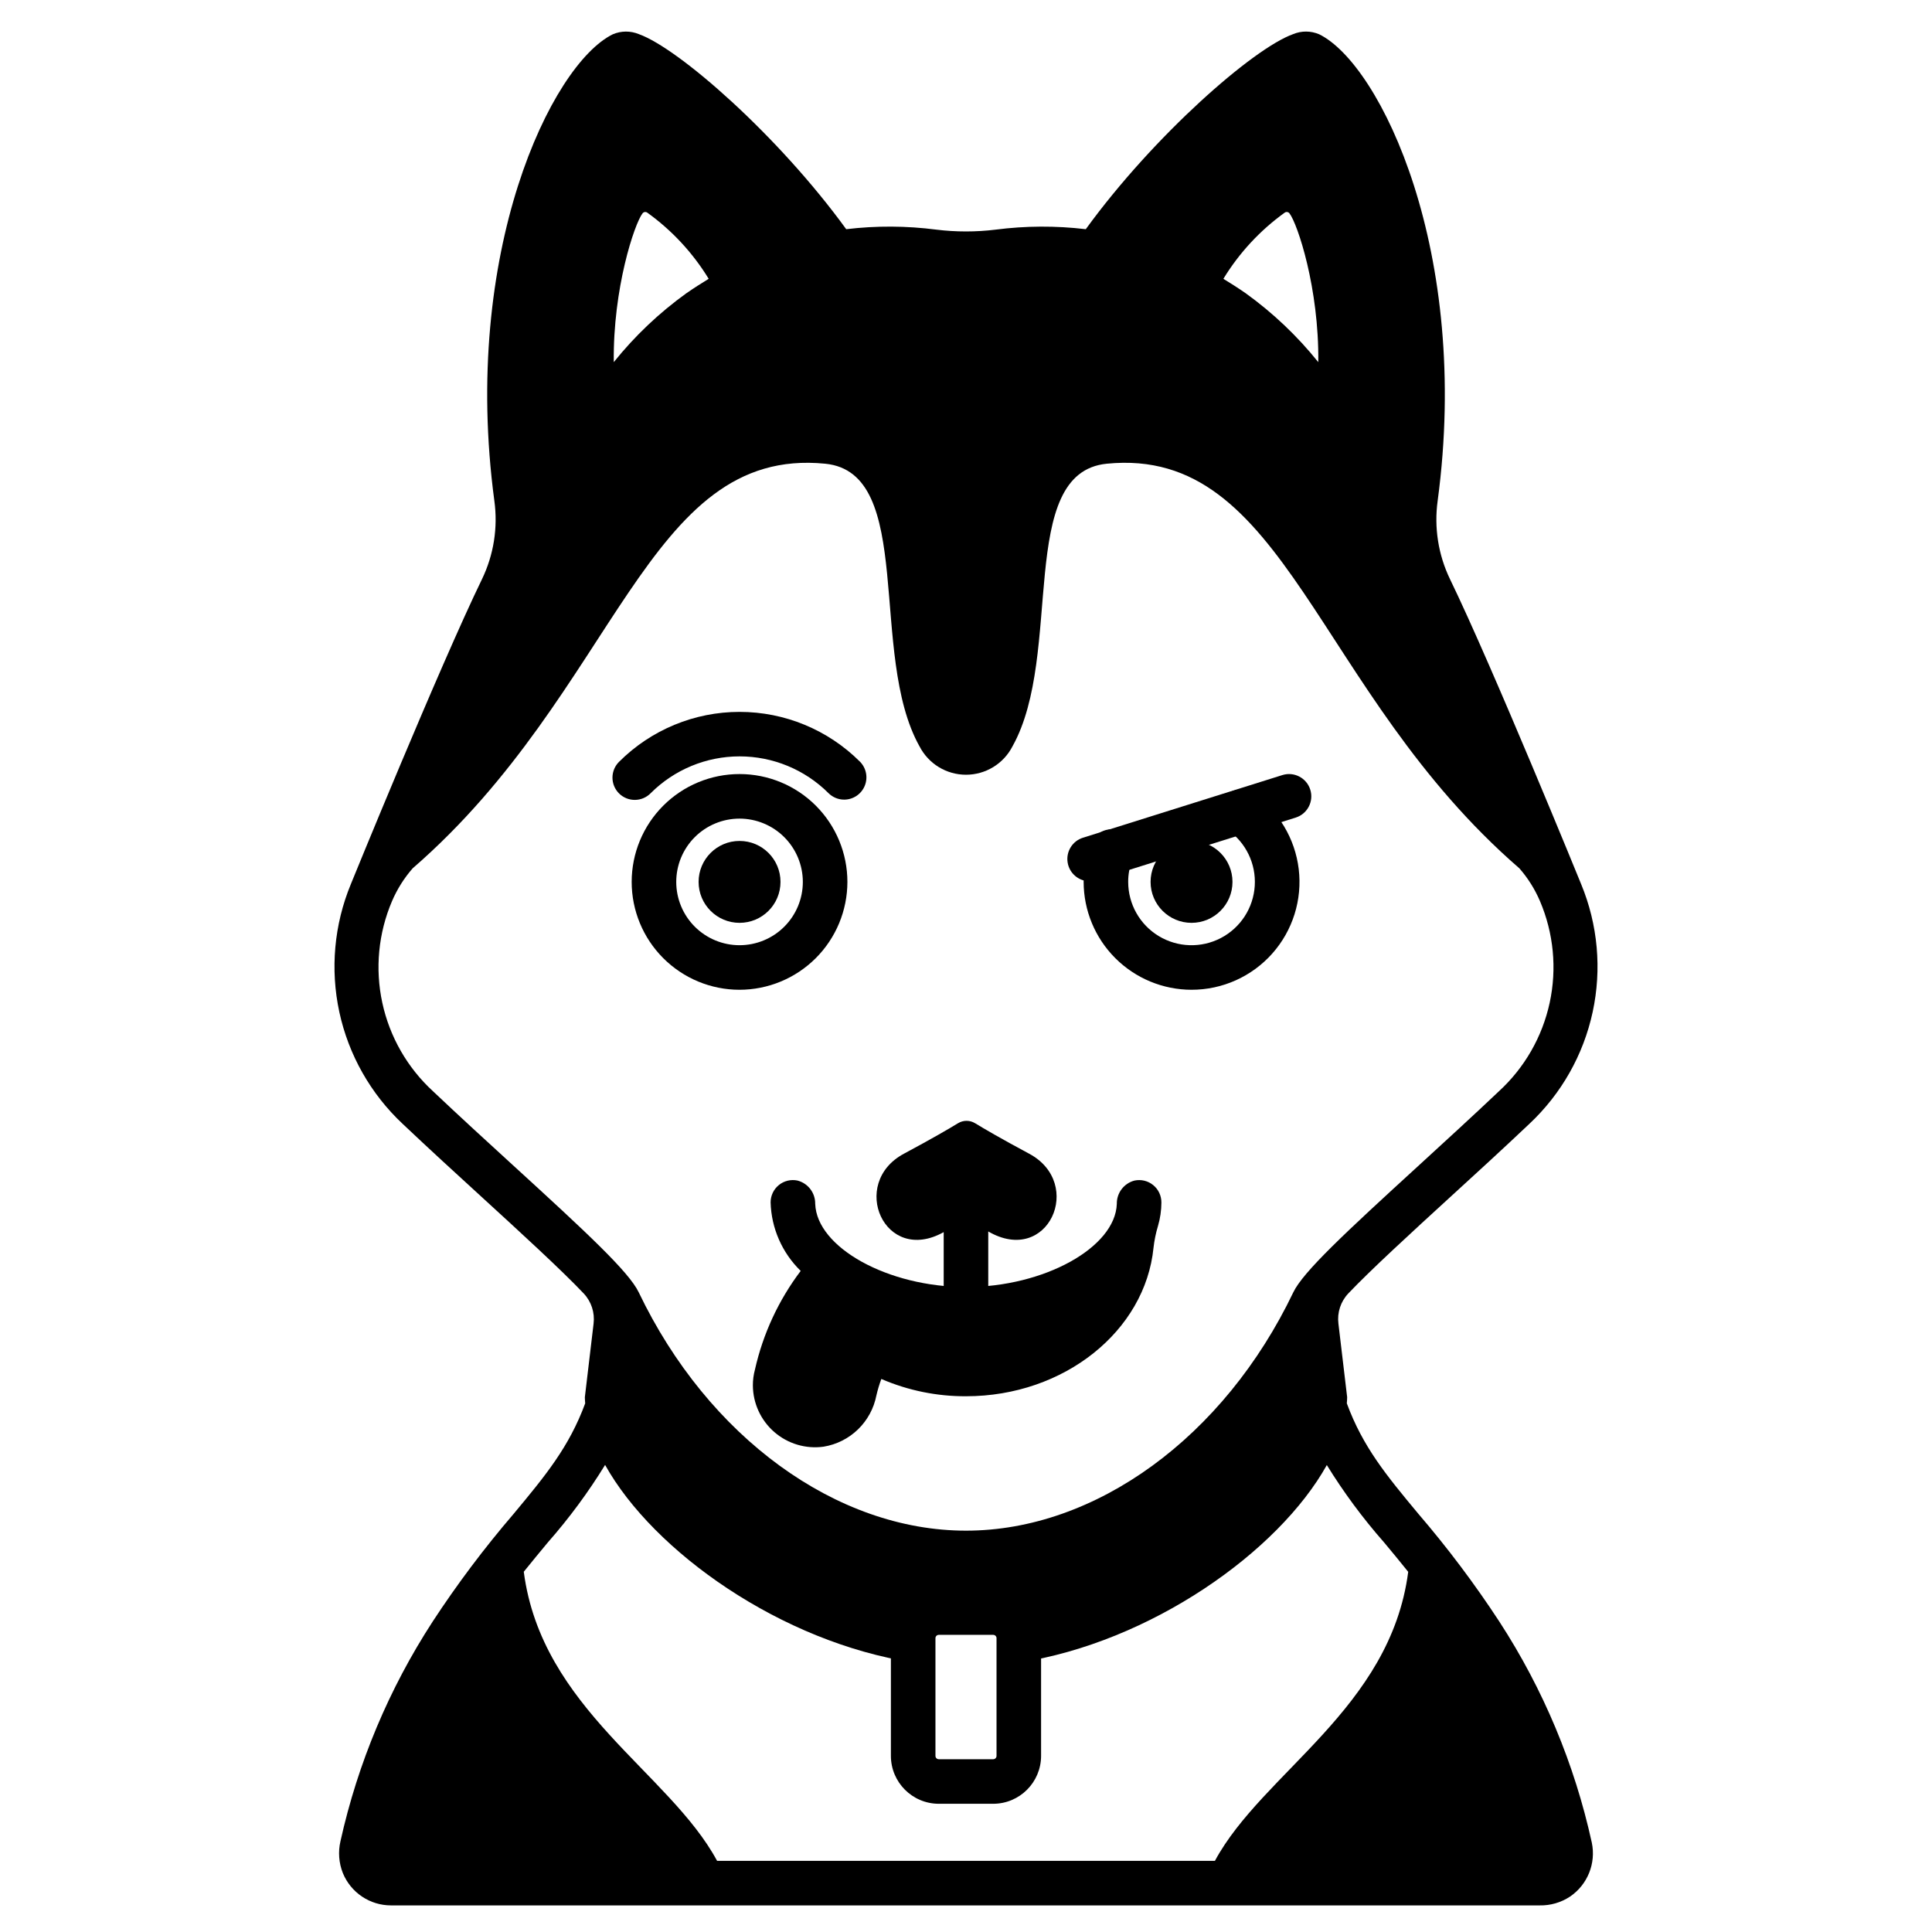 <?xml version="1.0" encoding="UTF-8"?>
<!-- Uploaded to: ICON Repo, www.iconrepo.com, Generator: ICON Repo Mixer Tools -->
<svg fill="#000000" width="800px" height="800px" version="1.1" viewBox="144 144 512 512" xmlns="http://www.w3.org/2000/svg">
 <g>
  <path d="m339.98 406.3c-7.578 0-14.848-3.016-20.207-8.375s-8.371-12.633-8.371-20.211c0-7.582 3.012-14.852 8.375-20.211 5.359-5.359 12.629-8.371 20.211-8.371 7.578 0 14.852 3.012 20.211 8.371 5.359 5.363 8.371 12.633 8.371 20.211-0.008 7.582-3.023 14.848-8.383 20.207-5.359 5.356-12.625 8.371-20.207 8.379zm0-45.359c-4.445 0-8.715 1.77-11.859 4.914-3.144 3.148-4.91 7.414-4.91 11.863 0 4.449 1.77 8.715 4.914 11.859 3.148 3.148 7.414 4.914 11.863 4.914 4.449 0 8.715-1.77 11.859-4.914 3.148-3.144 4.914-7.414 4.914-11.863-0.004-4.445-1.773-8.711-4.918-11.855-3.148-3.148-7.414-4.914-11.863-4.918z"/>
  <path d="m367.72 355.91c-1.566 0-3.066-0.625-4.172-1.73-6.25-6.234-14.715-9.734-23.543-9.734-8.828 0-17.293 3.5-23.543 9.734-1.102 1.141-2.613 1.789-4.195 1.801-1.582 0.016-3.106-0.609-4.227-1.727-1.121-1.121-1.742-2.644-1.73-4.227 0.016-1.586 0.664-3.098 1.805-4.195 8.465-8.438 19.93-13.176 31.879-13.176 11.953 0 23.418 4.738 31.883 13.176 1.688 1.684 2.195 4.223 1.285 6.426-0.91 2.207-3.055 3.648-5.441 3.652z"/>
  <path d="m459.77 406.3c-7.578-0.008-14.848-3.023-20.211-8.387-5.359-5.359-8.375-12.629-8.383-20.211-0.012-3.438 0.621-6.848 1.871-10.055 0.543-1.492 1.668-2.703 3.117-3.356 1.449-0.652 3.098-0.695 4.578-0.113 1.48 0.578 2.664 1.73 3.281 3.191 0.621 1.461 0.629 3.113 0.016 4.578-0.707 1.836-1.066 3.789-1.055 5.754-0.004 5.875 3.062 11.32 8.086 14.363 5.019 3.043 11.27 3.242 16.473 0.523 5.207-2.719 8.609-7.961 8.98-13.82s-2.348-11.488-7.168-14.84c-2.609-1.883-3.234-5.508-1.398-8.152 1.832-2.644 5.445-3.336 8.125-1.551 6.719 4.66 11.121 11.973 12.094 20.094 0.973 8.117-1.578 16.266-7.008 22.379-5.43 6.113-13.219 9.609-21.398 9.602z"/>
  <path d="m416.75 449.75c-7.66-4.109-12.031-6.668-14.348-8.086-1.383-0.844-3.129-0.844-4.512 0-2.312 1.418-6.691 3.977-14.352 8.086-14.613 7.84-5.148 29.551 10.551 20.777v20.43c0 3.258 2.644 5.902 5.906 5.902 3.258 0 5.902-2.644 5.902-5.902v-20.609c15.879 9.223 25.562-12.707 10.852-20.598z"/>
  <path d="m432.76 377.54c-2.914 0-5.391-2.129-5.832-5.008-0.441-2.883 1.285-5.656 4.066-6.527l52.84-16.598c3.109-0.98 6.426 0.75 7.402 3.859 0.98 3.109-0.75 6.426-3.859 7.402l-52.848 16.602c-0.57 0.18-1.168 0.27-1.77 0.27z"/>
  <path d="m444.66 456.86c-2.801 0.727-4.738 3.277-4.691 6.172-0.395 11.578-19.285 22.043-39.965 22.043s-39.555-10.449-39.965-22.043h-0.004c0.047-2.894-1.891-5.445-4.691-6.172-1.742-0.371-3.559 0.07-4.941 1.191-1.383 1.121-2.184 2.809-2.184 4.59 0.191 6.859 3.051 13.375 7.973 18.16-5.856 7.754-9.988 16.664-12.121 26.145-0.371 1.371-0.559 2.789-0.551 4.211 0.027 4.746 2.102 9.25 5.688 12.355 3.582 3.109 8.336 4.523 13.039 3.875 3.438-0.559 6.621-2.156 9.125-4.578 2.504-2.426 4.203-5.559 4.875-8.977 0.344-1.496 0.785-2.969 1.32-4.41 0.047 0.027 0.09 0.055 0.137 0.078 7.047 3.016 14.637 4.555 22.301 4.519 26.066 0 47.496-17.355 49.688-39.359 0.219-1.949 0.613-3.871 1.18-5.75 0.598-2.031 0.902-4.137 0.91-6.254 0.004-1.781-0.793-3.473-2.176-4.598-1.383-1.129-3.199-1.566-4.945-1.199z"/>
  <path d="m350.84 377.71c0 5.996-4.856 10.852-10.852 10.852-5.992 0-10.852-4.856-10.852-10.852 0-5.992 4.859-10.852 10.852-10.852 5.996 0 10.852 4.859 10.852 10.852"/>
  <path d="m470.62 377.71c0 5.996-4.856 10.852-10.852 10.852-5.992 0-10.852-4.856-10.852-10.852 0-5.992 4.859-10.852 10.852-10.852 5.996 0 10.852 4.859 10.852 10.852"/>
  <path d="m541.37 573.78c-6.535-9.992-13.715-19.547-21.492-28.605-8.496-10.215-14.691-17.711-18.957-29.27 0.035-0.547 0.09-1.094 0.09-1.633-0.199-1.727-1.551-13.086-2.316-19.504-0.363-2.914 0.594-5.84 2.606-7.977 5.902-6.227 17.16-16.531 26.715-25.277 6.984-6.379 14.348-13.113 21.277-19.68 8.473-7.941 14.324-18.277 16.777-29.625 2.453-11.352 1.387-23.18-3.051-33.91 0 0-23.43-57.492-34.762-80.836-3.106-6.445-4.238-13.664-3.262-20.754 8.832-65.797-15.07-115.6-31.387-123.62-2.211-0.953-4.715-0.969-6.938-0.035-10.535 3.769-36.887 26.84-54.926 51.684-7.938-0.945-15.961-0.906-23.891 0.117-5.215 0.641-10.488 0.641-15.707 0-7.926-1.027-15.949-1.066-23.887-0.117-18.039-24.844-44.395-47.914-54.93-51.684-2.223-0.926-4.723-0.914-6.938 0.035-16.316 8.023-40.195 57.824-31.383 123.62 0.977 7.09-0.16 14.309-3.266 20.754-11.332 23.344-34.762 80.836-34.762 80.836v0.004c-4.438 10.73-5.5 22.559-3.051 33.91 2.453 11.348 8.309 21.684 16.781 29.625 6.93 6.562 14.297 13.297 21.277 19.68 9.551 8.738 20.82 19.047 26.711 25.273 2.012 2.141 2.965 5.066 2.606 7.981-0.824 6.856-2.312 19.332-2.312 19.504 0 0.539 0.055 1.086 0.09 1.629-4.266 11.551-10.457 19.059-18.957 29.273-7.777 9.059-14.961 18.613-21.496 28.605-11.543 17.773-19.809 37.469-24.402 58.156-0.656 2.816-0.434 5.766 0.637 8.453 2.121 5.18 7.164 8.562 12.762 8.559h304.41c2.848 0.055 5.648-0.758 8.023-2.324 4.656-3.156 6.941-8.812 5.785-14.316-4.57-20.824-12.859-40.652-24.477-58.531zm-56.906-373.43c0.406-0.285 0.965-0.199 1.266 0.199 2.133 2.777 7.844 19.836 7.633 39.422h-0.004c-5.559-6.93-12.035-13.07-19.246-18.262-1.969-1.367-3.938-2.617-5.902-3.82 4.191-6.871 9.719-12.836 16.254-17.539zm-170.19 0.195v0.004c0.297-0.398 0.855-0.484 1.262-0.199 6.543 4.703 12.074 10.664 16.273 17.539-1.969 1.203-3.938 2.457-5.902 3.82h-0.004c-7.211 5.191-13.684 11.332-19.246 18.262-0.23-19.586 5.484-36.645 7.617-39.422zm-34.324 252.26c-6.941-6.348-14.27-13.047-21.16-19.574-6.816-6.246-11.527-14.457-13.477-23.496-1.953-9.035-1.047-18.457 2.59-26.961 1.355-3.152 3.195-6.074 5.453-8.656 54.312-47.105 61.723-111.94 109.33-107.23 24.09 2.363 11.336 50.5 24.992 74.902h0.004c2.371 4.621 7.125 7.523 12.32 7.523 5.191 0 9.949-2.902 12.316-7.523 13.656-24.402 0.906-72.539 24.992-74.902 47.625-4.723 55.016 60.129 109.33 107.22v-0.004c2.262 2.586 4.102 5.508 5.453 8.66 3.637 8.504 4.543 17.926 2.594 26.961-1.953 9.039-6.66 17.25-13.48 23.496-6.891 6.535-14.219 13.227-21.156 19.586-19.535 17.863-30.699 28.23-33.309 33.668-18.359 38.371-52.402 63.168-86.738 63.168s-68.379-24.797-86.734-63.168c-2.613-5.441-13.777-15.809-33.316-33.668zm186.01 184.34h-131.92c-12.633-23.418-46.492-40.34-51.234-76.613 2.215-2.754 4.356-5.344 6.398-7.801 5.625-6.394 10.695-13.258 15.152-20.512 12.816 23.016 46.758 47.016 81.641 52.348v-6.441l0.004-0.004c0.004-3.746 3.039-6.785 6.789-6.789h14.414c3.746 0.004 6.785 3.043 6.789 6.789v6.481c34.879-5.348 68.809-29.34 81.629-52.348 4.469 7.246 9.543 14.102 15.168 20.492 2.047 2.457 4.188 5.039 6.402 7.805-4.734 36.254-38.594 53.176-51.227 76.594z"/>
  <path d="m407.21 622.02h-14.422c-7.008-0.008-12.684-5.688-12.691-12.691v-31.191c0.008-7.004 5.684-12.68 12.691-12.691h14.422c7.004 0.012 12.68 5.688 12.688 12.691v31.191c-0.008 7.004-5.684 12.684-12.688 12.691zm-14.422-44.77v0.004c-0.234 0-0.461 0.094-0.625 0.258-0.168 0.168-0.258 0.391-0.258 0.625v31.191c0 0.234 0.09 0.461 0.258 0.625 0.164 0.168 0.391 0.262 0.625 0.262h14.422c0.234 0 0.457-0.094 0.625-0.262 0.164-0.164 0.258-0.391 0.254-0.625v-31.191c0.004-0.234-0.09-0.457-0.254-0.625-0.168-0.164-0.391-0.258-0.625-0.258z"/>
 </g>
</svg>